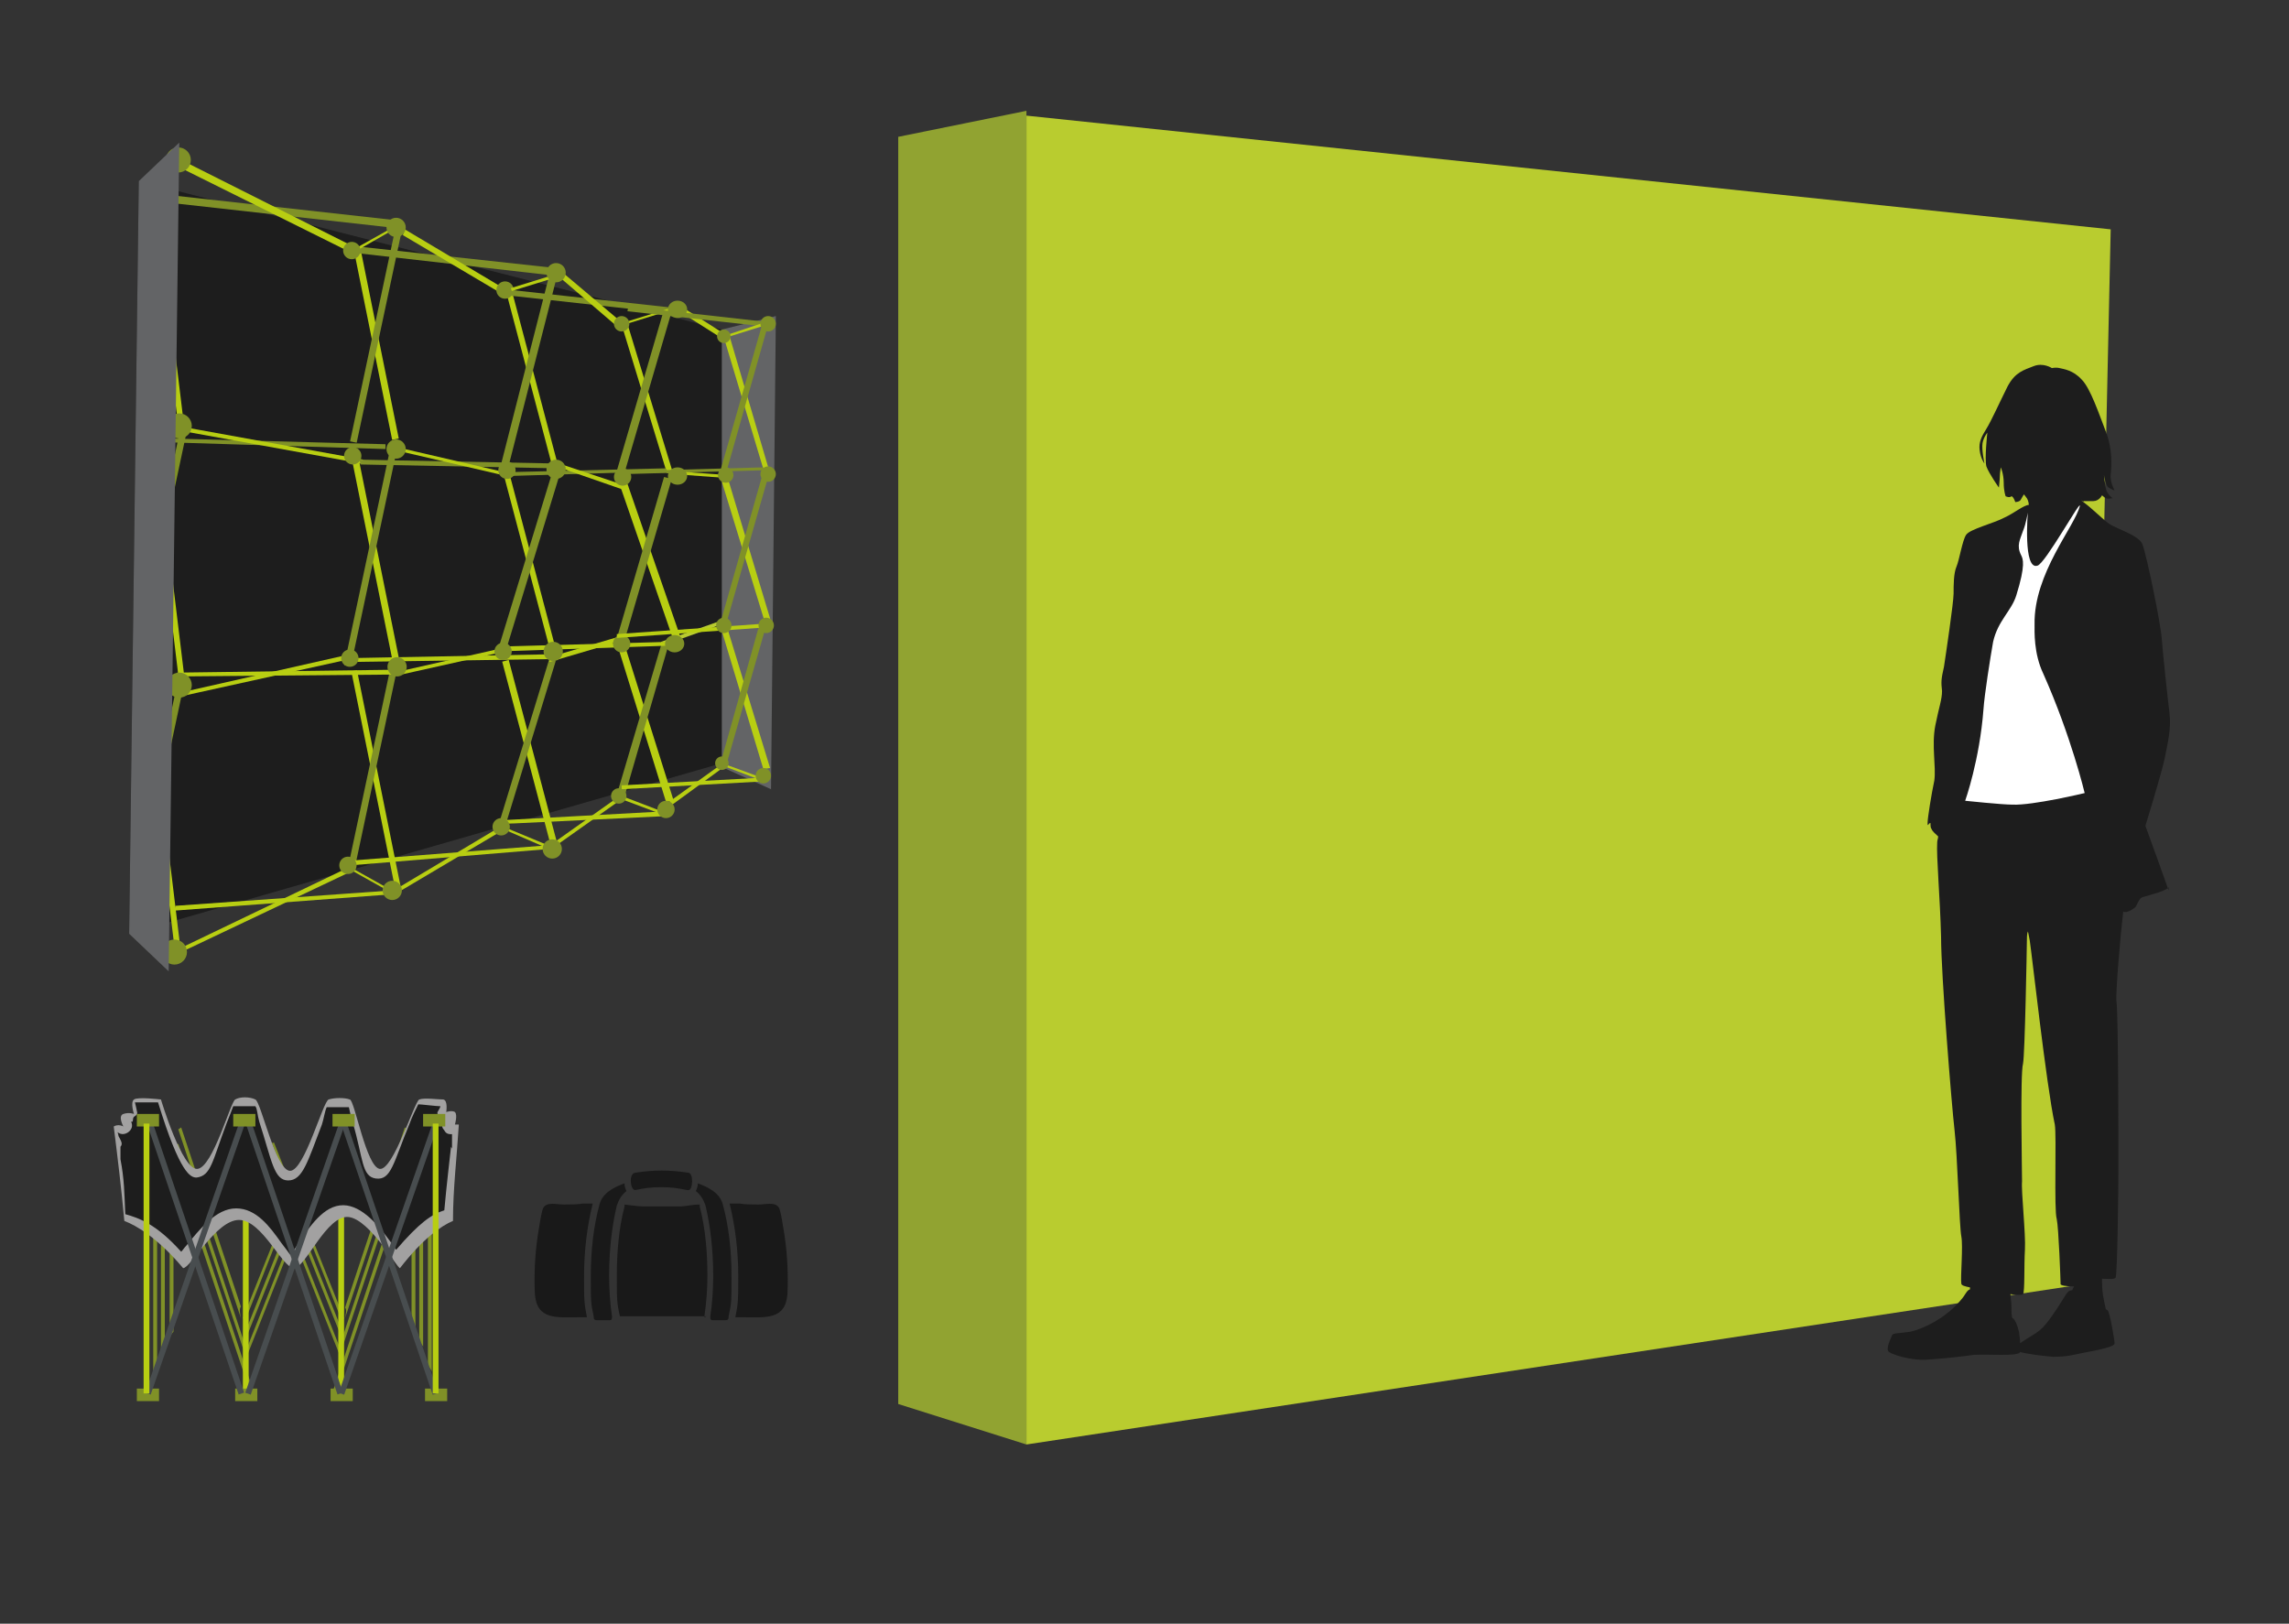 <svg id="Layer_1" xmlns="http://www.w3.org/2000/svg" version="1.1" viewBox="0 0 237.5 168.5"><rect x="0" y="0" width="237.5" height="168.5" fill="#333333" stroke="none"/><defs><style>.st0{fill:#b8ce12}.st1{fill:#b9cc2f}.st2{fill:#1d1d1d}.st3{fill:#809127}.st4{fill:#484d4f}.st8{fill:#636466}</style></defs><path class="st2" d="m14.4 18.8 60.5 15.4v45L13.4 96.9l1-78.1z"/><path class="st1" d="m68.7 67-.1-.4 6.8-2.4v.4L68.7 67zM219 23.8 106.5 12v137.9l110.1-16.7L219 23.8z"/><path style="fill:#91a331" d="M93.2 14.2v131.5l13.3 4.2V11.5l-13.3 2.7z"/><path class="st0" transform="rotate(-11.4 38.929 35.759)" d="M38.7 25.6h.7v20.2h-.7z"/><path class="st3" transform="rotate(-78 38.978 34.938)" d="M27.8 34.6h22.3v.7H27.8z"/><path class="st0" transform="rotate(-14.8 55.187 39.268)" d="M54.9 30h.6v18.4h-.6z"/><path class="st0" transform="rotate(-11.4 38.732 58)" d="M38.6 47.3h.7v21.5h-.7z"/><path class="st0" transform="rotate(-14.8 55.047 58.432)" d="M54.7 48.9h.6v18.9h-.6z"/><path class="st0" transform="rotate(-11.4 38.987 80.792)" d="M38.7 69.4h.6v23.2h-.6z"/><path class="st0" transform="rotate(-6.9 16.464 85.896)" d="M16.6 75.1h.6v23.2h-.6z"/><path class="st0" transform="rotate(-14.8 55.191 78.416)" d="M54.7 68.2h.7V88h-.7z"/><path class="st3" transform="rotate(-78 38.43 58.212)" d="M27.3 57.8h22.3v.7H27.3z"/><path class="st3" transform="rotate(-78 38.662 79.767)" d="M28.4 79.4H49v.7H28.4z"/><path class="st3" transform="rotate(-78 16.528 81.472)" d="M6.2 81.1h20.6v.7H6.2z"/><path class="st3" transform="rotate(-78 16.95 54.313)" d="M6.6 54h20.6v.7H6.6z"/><path class="st3" transform="rotate(-73 54.584 77.303)" d="M45.4 77h18.4v.7H45.4z"/><path class="st3" transform="rotate(-73 54.914 58.202)" d="M45.4 57.8h19.2v.8H45.4z"/><path class="st3" transform="rotate(-75.7 54.89 38.526)" d="M44.7 38.1H65v.8H44.7z"/><path class="st8" d="M80.5 32.8 80 81.9l-5.1-2.3V34.2l5.6-1.4z"/><path class="st0" d="m69.8 49-.6.1-4.7-15.4.6-.1L69.8 49z"/><path class="st3" d="m64.7 49.4-.8-.2 5-17.1.8.2-5 17.1z"/><path class="st0" d="m70.7 66.4-.8.1-5.6-16.2.8-.1 5.6 16.2z"/><path class="st3" d="m64.7 66.8-.8-.2 5-17.1.8.2-5 17.1z"/><path class="st0" d="m69.9 83.1-.8.1-4.9-15.8.7-.2 5 15.9z"/><path class="st3" d="m64.7 83-.8-.2 4.8-16.2.7.2L64.7 83zM18.1 21.1v-.8l22.5 2.5-.1.8-22.4-2.5z"/><path class="st0" d="m18.5 17.3.3-.7 18.1 9.1-.3.6-18.1-9z"/><path class="st3" d="M37.3 26.3v-.7l20.2 2.2v.8l-20.2-2.3z"/><path class="st0" d="m41.8 24.4.2-.6L52.4 30l-.3.5-10.3-6.1z"/><path class="st3" d="M53.1 30.7v-.6l16.4 1.8-.1.6-16.3-1.8z"/><path class="st0" d="m58.1 28.8.3-.5 6.4 5.4-.4.5-6.3-5.4z"/><path class="st3" d="M17.4 45.9v-.4l22.6.6v.5l-22.6-.7z"/><path class="st0" d="m18.2 44.6.2-.4 19.3 3.5-.2.4-19.3-3.5z"/><path class="st3" d="m37.4 48.2-.1-.5 20.4.4v.5l-20.3-.4z"/><path class="st0" d="m41.8 46.9.2-.3 11.2 2.6-.2.3-11.2-2.6z"/><path class="st3" d="m52.7 49.4-.1-.4 16.5-.4.1.3-16.5.5z"/><path class="st0" d="m57.7 48.4.3-.3 7.2 2.4-.3.4-7.2-2.5zM18.3 70.2l.1-.4 22.6-.3-.1.5-22.6.2z"/><path class="st0" d="M18.6 72.3v-.4l17.7-4v.5l-17.7 3.9zM41.2 70.1l.1-.4 11.1-2.5v.4l-11.2 2.5z"/><path class="st0" d="m36 68.7.1-.4 20.9-.4-.1.5-20.9.3zM51.7 67.6l.1-.5 17.8-.5-.1.4-17.8.6z"/><path class="st0" d="M57 68.7v-.5l7.8-2.3v.5L57 68.7zM18.1 94.5l.1-.5 22.5-1.6v.4l-22.6 1.7z"/><path class="st0" d="m18.6 98.9-.1-.4L36.2 90l.1.5-17.7 8.4zM36.4 89.8l.1-.5 20.6-1.6-.1.4-20.6 1.7z"/><path class="st0" d="m40.8 92.9-.1-.4 11.7-7 .2.4-11.8 7zM57.2 88.1l-.1-.4 7.2-5.1.1.4-7.2 5.1z"/><path class="st0" d="m52.3 85.5.1-.4 16.5-.9v.5l-16.6.8z"/><circle class="st3" cx="41.1" cy="46.6" r="1"/><circle class="st3" cx="57.7" cy="48.7" r="1"/><circle class="st3" cx="41.2" cy="69.2" r="1"/><circle class="st3" cx="57.4" cy="67.6" r="1"/><ellipse class="st3" cx="70" cy="66.8" rx="1" ry=".9"/><circle class="st3" cx="52.4" cy="30.1" r=".9"/><path class="st0" d="m36.5 26.3-.2-.2 5-2.8.1.2-4.9 2.8zM53.1 30.2l-.1-.3 5.5-1.7.1.3-5.5 1.7zM64.4 33.8l-.1-.2 5.5-1.7.1.2-5.5 1.7z"/><circle class="st3" cx="64.5" cy="33.6" r=".8"/><circle class="st3" cx="36.6" cy="47.3" r=".9"/><circle class="st3" cx="52.6" cy="48.8" r=".9"/><circle class="st3" cx="64.6" cy="49.5" r=".9"/><circle class="st3" cx="64.5" cy="66.8" r=".9"/><circle class="st3" cx="52.2" cy="67.6" r=".9"/><circle class="st3" cx="36.3" cy="68.3" r=".9"/><path class="st0" d="m51.9 85.9.1-.2 5.3 2.2-.1.3-5.3-2.3zM64.4 82.9l.1-.3 4.7 1.8v.3l-4.8-1.8zM79.8 48.8l-.5.2-4.2-14 .6-.1 4.1 13.9z"/><path class="st3" d="m75.3 49.2-.6-.2 4.4-15.4.6.1-4.4 15.5z"/><path class="st0" d="m80 64.5-.6.2L74.9 50l.7-.1L80 64.5z"/><path class="st3" d="m75.3 64.9-.6-.1 4.4-15.5.6.2-4.4 15.4z"/><path class="st0" d="m79.9 79.7-.7.1-4.3-14.3.6-.2 4.4 14.4z"/><path class="st3" d="m75.3 79.6-.6-.2 4.1-14.6.7.1-4.2 14.7z"/><path class="st0" d="m70 32 .2-.5 5.2 3.3-.2.5L70 32z"/><path class="st3" d="m65.1 32.3.1-.5 14.3 1.6v.5l-14.4-1.6zM64.8 49.2l-.1-.3 14.5-.4.1.3-14.5.4z"/><path class="st0" d="m69.9 49.2.1-.3 5.5.4-.2.3-5.4-.4zM64 66.2v-.4l15.6-1.1v.4L64 66.2zM68.8 84.2l-.2-.4 6.4-4.6.1.4-6.3 4.6z"/><path class="st0" d="M64.5 81.9v-.4l14.6-.8-.1.4-14.5.8z"/><circle class="st3" cx="79.7" cy="49.2" r=".8"/><circle class="st3" cx="79.5" cy="64.9" r=".8"/><path class="st0" d="m75.1 35.1-.1-.2 4.8-1.6.1.3-4.8 1.5z"/><circle class="st3" cx="75.1" cy="34.9" r=".7"/><circle class="st3" cx="75.3" cy="49.3" r=".8"/><circle class="st3" cx="75.1" cy="64.9" r=".8"/><path class="st0" d="m75.1 79.5.1-.2 4.1 1.5v.3l-4.2-1.6zM35.9 90l.1-.2 5 2.8-.1.2-5-2.8z"/><path class="st0" transform="rotate(-6.9 17.284 58.477)" d="M17.1 47.5h.6v23.2h-.6z"/><path class="st0" transform="rotate(-6.9 17.176 32.666)" d="M17.1 21.4h.6v23.2h-.6z"/><circle class="st3" cx="18.5" cy="16.6" r="1.3"/><circle class="st3" cx="18.6" cy="44.2" r="1.3"/><circle class="st3" cx="18.6" cy="71.1" r="1.3"/><circle class="st3" cx="18.1" cy="98.8" r="1.3"/><path class="st8" d="m14.4 18.8 4.2-4-1.1 86-4.1-3.9 1-78.1z"/><ellipse class="st3" cx="70.3" cy="49.4" rx="1" ry=".9"/><circle class="st3" cx="57.7" cy="28.3" r="1"/><ellipse class="st3" cx="70.3" cy="32.1" rx="1" ry=".9"/><circle class="st3" cx="79.7" cy="33.6" r=".8"/><circle class="st3" cx="79.2" cy="80.5" r=".8"/><circle class="st3" cx="74.9" cy="79.2" r=".7"/><circle class="st3" cx="69.1" cy="84" r=".9"/><circle class="st3" cx="64.2" cy="82.6" r=".8"/><circle class="st3" cx="40.7" cy="92.4" r="1"/><circle class="st3" cx="57.3" cy="88.1" r="1"/><circle class="st3" cx="36.1" cy="89.8" r=".9"/><circle class="st3" cx="52" cy="85.8" r=".9"/><circle class="st3" cx="41.1" cy="23.6" r="1"/><circle class="st3" cx="36.5" cy="26" r=".9"/><path class="st2" d="M225 92.4c-.1-.4-2.4-6.7-2.4-6.7s1.7-5.5 2-7 .7-3.1.5-4.7-.7-6.3-.8-7.7c-.1-1.5-1.5-8.4-2-9.8-.3-.9-2.6-1.6-3.4-2.1-.6-.4-1.8-1.6-2.6-2.2s0 0-.1-.2h1c.6 0 .9-.6.9-.6s.2.2.4.3.7 0 .7 0-.6-.4-.7-1c-.1-.5-.2-1.4-.2-1.4s.2 1.2.5 1.3c.3.2.6.3.6.3s-.5-.9-.4-1.7.2-2.6-.5-4.4c-.7-1.8-1.6-4.5-2.5-5.4-.9-1-1.9-1.1-2.3-1.2s-.8 0-.8 0-.9-.6-1.9-.2c-1 .4-1.9.6-2.7 2.1-.8 1.6-1.7 3.6-2.2 4.4-.5.8-.8 1.4-.7 2.2.1.9.5 1.4.5 1.4s-.3-1.4-.2-2.1c.1-.6.5-1.1.5-1.1s-.3 2.7-.1 3.5c.3.8 1.3 2.2 1.3 2.2s.1-.9.1-1.2.1-.9.1-.9.3.7.3 1.6.2 1.4.2 1.4.4.2.6 0c.2 0 .4.6.4.6s.5 0 .6-.3c.1-.2.3-.5.3-.5l.3.4s.2.3.2.7c-.5 0-1.6.9-2.5 1.3-1.1.6-3.6 1.2-4 1.8s-.7 2.6-1 3.3-.3 1.9-.3 2.8-.8 6.3-1 7.6c-.3 1.3-.3 1.6-.2 2.5 0 .9-.3 1.6-.7 3.6-.4 2.1.1 4.2-.1 5.7-.3 1.4-.7 3.9-.7 4.4s.1 0 .3 0c0 .2 0 .5.1.6.1.3.5.6.7.8 0 .2-.1.4-.1.6-.1 1.4.3 5.8.4 9.8 0 4 1.1 17.5 1.4 20.1.3 2.6.5 10 .7 11s-.1 4.2 0 4.9c0 .2.4.3.9.4v.2c-.3.1-.4.4-.5.5-.2.4-1.2 1.5-1.9 2-.7.6-2.4 1.6-3.8 1.9-1.3.2-1.8.1-1.9.4-.1.3-.7 1.4-.3 1.7s2.3.9 3.9.8c1.6-.1 3.5-.3 4.9-.5 1.4-.1 4.7.2 4.8-.3.7.2 2.2.4 3.4.5 1.5 0 2.1-.2 3.1-.4s3.4-.6 3.3-1c0-.4-.5-3.2-.7-3.4s-.1-.1-.2-.1c-.1-.4-.2-1-.3-1.5-.1-.6-.1-1.3-.1-1.7.6 0 1.2.1 1.4-.1.2-.2.3-9.2.3-11.5s0-15.6-.2-17.2c-.1-.9.4-6.8.7-9.3.4.2 1.1-.3 1.3-.5.2-.4.4-.9.7-1s2.8-.7 2.7-1.1zm-11 42.5c-.5.8-1.5 2.4-2.3 3.1-.6.5-1.6 1-2.1 1.4 0-.5-.1-.9-.1-1.1-.2-.9-.5-1.5-.7-1.5-.1-.3-.1-.7-.1-1.2s-.1-.9-.1-1.3c.6.1 1.2.1 1.3 0 .2-.2.1-3 .2-4.6.1-1.6-.4-6.1-.3-7.1 0-1-.2-11.2.1-12.2.2-.9.4-12.2.4-12.6s0-.9.1-1.1c0-.2.1.4.2.9.2 1.2 1.7 14.9 2.6 19.1.2 1.1-.1 8.9.2 9.8.2.9.4 6.4.4 6.7-.1.2.6.3 1.4.3l-.2.4c-.4 0-.5.2-1 1z"/><path d="M210.4 53.2s-.5 6 1 5.5c.8-.2 4.5-6.9 4.4-6.2-.5 2.1-4.8 7-4.7 12.3 0 .7-.1 3 .9 5.1 2.9 6.5 4.3 12.4 4.3 12.4s-5.4 1.3-7.5 1.2c-1.1 0-4.9-.4-4.9-.4s1.5-4.2 1.9-9.5c.1-1.5.7-5.3 1-7 .5-2.2 1.9-3.2 2.4-4.8 1-3.2.7-3.8.5-4.2-.5-1-.1-1.6.2-2.5.3-.7.5-1.9.5-1.9z" style="fill:#fff"/><path class="st3" d="m25.9 144.3.3-.2-7.9-23.8-.3.3 7.9 23.7zM18.5 118.7l-.3.2 7.1 21.3v-1l-6.8-20.5zM25 135.6 18.8 117l-.3.2 6.5 19.6c-.1-.5-.2-1 0-1.2zM32.5 118.5l-7.3 18.3c.1.1.2.1.3.1l7.2-18.3h-.2zM33.7 117.5l-8.4 21.1c.1 0 .2.1.3.1l8.4-21.1h-.3z"/><path class="st3" transform="rotate(-68.4 30.289 128.567)" d="M17.3 128.4h25.9v.3H17.3z"/><path class="st3" d="M15.9 118.3v24.5c.1-.2.2-.4.4-.7v-22.8c-.2-.3-.3-.7-.4-1zM16.7 120.6v19.6c.1-.2.3-.4.4-.6v-18.3c-.1-.3-.2-.5-.4-.7zM17.6 122.7v16.1c.1-.2.2-.4.4-.6v-14.9c-.2-.2-.3-.4-.4-.6zM34.9 144.4l-.3-.2 7.9-23.8.3.2-7.9 23.8zM42.2 118.7l.3.2-7.1 21.3v-1l6.8-20.5zM35.8 135.7 42 117l.3.2-6.5 19.6c.1-.5.2-.9 0-1.1zM28.4 118.5l7.3 18.3c0 .1-.2.1-.3.1l-7.2-18.3h.2z"/><path class="st3" d="m27.3 117.5 8.4 21.1s-.2.1-.3.1L27 117.6h.3z"/><path class="st3" transform="rotate(-21.6 30.608 128.623)" d="M30.5 115.7h.3v25.9h-.3z"/><path class="st3" d="M44.8 118.3v24.1c0-.2-.2-.4-.4-.7v-22.5c.2-.2.3-.6.4-.9zM43.9 120.5v19.3c0-.2-.3-.4-.4-.6v-18c0-.3.3-.5.4-.7zM43.1 122.6v15.8c0-.2-.2-.4-.4-.6v-14.6c.1-.2.3-.4.4-.6z"/><path class="st0" d="M25.2 116.6h.6v28h-.6zM35.1 116.6h.6v28h-.6z"/><path class="st3" d="M14.2 144.1h2.3v1.3h-2.3zM24.4 144.1h2.3v1.3h-2.3zM34.3 144.1h2.3v1.3h-2.3zM44.1 144.1h2.3v1.3h-2.3z"/><path d="M47.6 116.7h-.4s.3-1 0-1.3c-.3-.2-.9 0-.9 0s.2-1.2-.3-1.3c-.5 0-2-.2-2.5 0s-2.7 7.4-4.1 7.2c-1.4-.2-2.6-7.1-3.1-7.2-.5-.2-1.6-.2-2.2 0-.6.2-2.5 7.4-4 7.4s-3-7.1-3.6-7.4-1.6-.3-2.1 0-2.3 7-3.9 7.2-3.8-7.2-3.8-7.2-2.4-.3-2.8 0c-.4.3 0 1.5 0 1.5s-.5-.2-1.1 0 0 1.3 0 1.3-.5-.3-1 0c.4 3.2.8 6.5 1.1 9.8 1.3.5 3.5 1.8 6.1 4.9.8 0 3.4-5 5.8-5s4.5 5 5.7 5 3.4-5.6 5.7-5.3c2.2.3 5 5.3 5.3 5.3 2.4-3.1 4.3-4.4 5.5-4.9 0-3.3.4-6.6.6-9.9z" style="fill:#a2a1a1"/><path class="st2" d="M46.9 119.2v-1.5c-.3 0-.6 0-.8-.4-.2-.2-.3-.5-.2-.8-.2 0 .2-.5 0-.6-.3-.2-.6-.2-.5-.5 0 0 .3-.5.3-.6-.4 0-2-.2-2.3-.2-.2.4-.7 1.4-.9 2-1.7 4.1-1.9 5.9-3.5 5.7-1.5-.2-1.3-2.1-2.4-5.8-.2-.6-.3-1.2-.4-1.6h-2.3c-.2.4-.3 1.2-.5 1.8-1.5 3.9-2 5.8-3.5 5.8s-1.7-2.1-3-6.1c-.2-.7-.2-1.3-.4-1.6h-2.3c-.1.3-.5 1.3-.7 1.8-1.5 4-1.6 5.4-3.1 5.6-.6 0-1.7-.3-4-7.8H14s.2.8.2.9c.1.3 0 .4-.3.6-.2.2 0 .6-.3.5.2.4.1.8-.3 1.1-.3.2-.7.3-1.1 0 0 0 .1.3.1.4.2.4.5.8.2 1.1v1.3c.4 2.1.4 3.5.5 5.7 1.4.4 3.2 1 5.8 3.9.2-.2.3-.4.5-.6 1.4-1.7 3.1-3.9 5.2-3.9s3.5 1.9 4.7 3.6c.3.4.7.9.9 1.2.3-.3.7-.9 1-1.4 1.3-1.9 2.8-4 4.9-3.7 1.9.3 3.6 2.4 5.1 4.6 2.4-2.8 3.7-3.7 5-4.1.2-2.3.7-6.6.7-6.6z"/><path class="st4" transform="rotate(-18.7 40.53 130.81)" d="M40.2 115.7h.6v29.7h-.6z"/><path class="st4" transform="rotate(-18.7 30.563 130.729)" d="M30.3 115.7h.6v29.7h-.6z"/><path class="st4" transform="rotate(-18.7 20.292 130.597)" d="M20 115.7h.6v29.7H20z"/><path class="st4" transform="rotate(-70.8 30.636 130.627)" d="M15.8 130.3h29.7v.6H15.8z"/><path class="st4" transform="rotate(-70.8 40.409 130.583)" d="M25.5 130.2h29.7v.6H25.5z"/><path class="st4" transform="rotate(-70.8 20.361 130.631)" d="M5.5 130.2h29.7v.6H5.5z"/><path class="st3" d="M43.9 115.6h2.3v1.3h-2.3zM34.5 115.6h2.3v1.3h-2.3zM24.2 115.6h2.3v1.3h-2.3zM14.2 115.6h2.3v1.3h-2.3z"/><path class="st0" d="M14.9 116.6h.6v28h-.6zM44.9 116.6h.6v28h-.6z"/><path d="M60 136.7c-2.2 0-4.3.3-4.5-2.4-.1-1.9 0-4.1.3-6.1.1-.6.4-2.7.6-2.9.4-.6 1.4-.3 2.1-.3.5 0 1.5 0 1.9-.1h1.1c-.6 2.4-.9 5-.9 7.5s0 2.8.3 4.3H60zm17.2 0c2.2 0 4.3.3 4.5-2.4.1-1.9 0-4.1-.3-6.1-.1-.6-.4-2.7-.6-2.9-.4-.6-1.4-.3-2.1-.3-.5 0-1.5 0-1.9-.1h-1.1c.6 2.4.9 5 .9 7.5s0 2.8-.3 4.3h.9zm-5.9-13.2c-1-.2-1.6-.3-2.7-.3s-1.7.1-2.7.3c-.5 0-.7-1.7 0-1.8 1.9-.3 3.6-.3 5.5 0 .6 0 .5 1.9 0 1.8zm1.8 13.2v-.2c.2-1.4.3-2.8.3-4.1 0-2.4-.2-4.9-.8-7.2v-.2c-.8 0-1.5.2-2.1.2h-3.6c-.6 0-1.3-.1-2.1-.2v.2c-.6 2.3-.8 4.8-.8 7.2s0 2.8.3 4.1v.1h9zm-.7-13.9c1.1.4 2.3 1 2.6 2.2.6 2.2.9 4.7.9 7.4s0 2.8-.3 4.2c0 .2 0 .4-.3.4h-1.4c-.2 0-.2-.2-.2-.4.2-1.3.3-2.8.3-4.2 0-2.7-.3-5.2-.8-7.3-.2-.6-.5-1.1-1-1.5.1-.2.2-.5.2-.7zm-7.6 0c-1.1.4-2.3 1-2.6 2.2-.6 2.2-.9 4.7-.9 7.4s0 2.8.3 4.2c0 .2 0 .4.3.4h1.4c.2 0 .2-.2.2-.4-.2-1.3-.3-2.8-.3-4.2 0-2.7.3-5.2.8-7.3.2-.6.5-1.1 1-1.5-.1-.2-.2-.5-.2-.7z" style="fill:#191919;fill-rule:evenodd"/></svg>